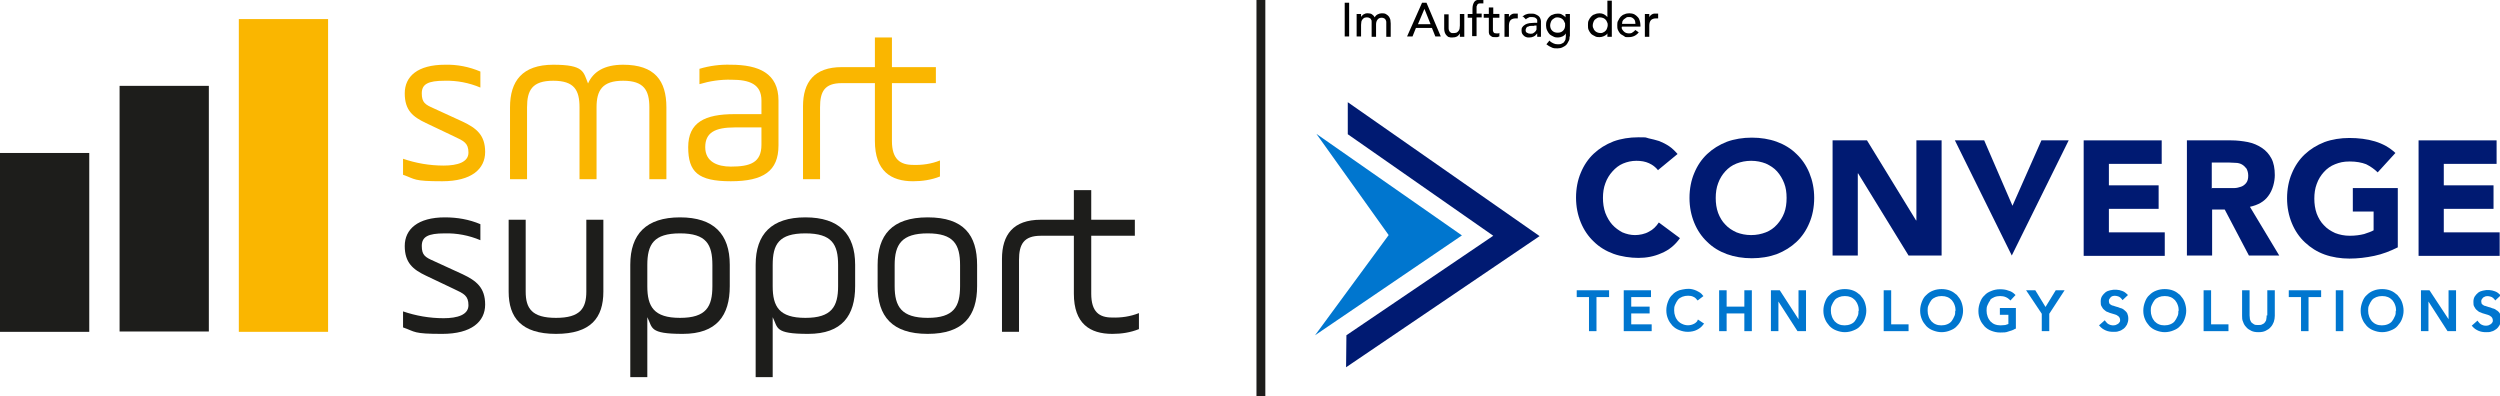 <?xml version="1.0" encoding="UTF-8"?>
<svg id="bf4ec2b1-67f3-4c09-94c3-8ad17cc9204c" xmlns="http://www.w3.org/2000/svg" version="1.1" viewBox="0 0 733.8 116.3">
  <!-- Generator: Adobe Illustrator 29.6.1, SVG Export Plug-In . SVG Version: 2.1.1 Build 9)  -->
  <defs>
    <style>
      .st0 {
        fill: #1d1d1b;
      }

      .st1 {
        fill: #0076cf;
      }

      .st2 {
        fill: #001a72;
      }

      .st3 {
        fill: #fab600;
      }
    </style>
  </defs>
  <rect class="st0" y="44.9" width="26.2" height="52.5"/>
  <rect class="st0" x="35.1" y="25.2" width="26.2" height="72.1"/>
  <rect class="st3" x="70.1" y="5.6" width="26.2" height="91.8"/>
  <path class="st3" d="M118.3,46.6c3.8,1.3,7.8,2,11.9,2s7.3-1,7.3-3.8-1.3-3.4-4.3-4.8l-8.2-3.9c-3.8-1.8-6.2-3.7-6.2-8.7s3.8-8.4,11.8-8.4c3.6-.1,7.1.6,10.4,2v4.7c-3.3-1.4-6.9-2.1-10.5-2-4.9,0-6.7,1-6.7,3.7s1,3.3,3.5,4.4l8.5,3.9c4,1.9,6.6,3.9,6.6,8.9s-4,8.6-12.6,8.6-7.8-.6-11.5-1.9v-4.7Z"/>
  <path class="st3" d="M154.7,52.6h-5v-21.1c0-7.7,3.6-12.5,12.7-12.5s8.8,2.1,10.2,5.5c1.5-3.4,4.7-5.5,10.3-5.5,9.3,0,12.7,4.7,12.7,12.5v21.1h-5v-21.1c0-5-1.6-7.8-7.7-7.8s-7.8,2.8-7.8,7.8v21.1h-5v-21.1c0-5-1.5-7.8-7.7-7.8s-7.7,2.8-7.7,7.8v21.1Z"/>
  <path class="st3" d="M228.5,42.7c0,7.5-4.4,10.5-14,10.5s-12.5-2.7-12.5-10,4.9-9.7,13.6-9.7h7.9v-4c0-4.8-3.5-6.1-8.8-6.1-3.2-.1-6.4.4-9.4,1.3v-4.5c3-.9,6.1-1.3,9.2-1.2,8.2,0,14,2.5,14,10.5v13.2ZM223.5,37.4h-7.8c-5.8,0-8.7,1.5-8.7,5.8s3.6,5.7,7.5,5.7c5.6,0,9-1.1,9-6.4v-5.1Z"/>
  <path class="st3" d="M268,48.4c-3.7,0-6.2-1.6-6.2-7v-17h12.9v-4.7h-12.9v-8.7h-5v8.7h-9.7c-8.1,0-11.4,4.4-11.4,11.5v21.4h5v-21.1c0-4.6,1.3-7.1,6.4-7.1h9.7v17c0,8.8,4.7,11.8,11.2,11.8,2.7,0,5.4-.4,7.9-1.4v-4.7c-2.5,1-5.2,1.4-7.9,1.3Z"/>
  <path class="st0" d="M326.4,93.2c-3.7,0-6.1-1.6-6.1-7v-17h12.8v-4.7h-12.8v-8.7h-5.1v8.7h-9.7c-8.1,0-11.4,4.4-11.4,11.5v21.4h5v-21.1c0-4.6,1.4-7.1,6.4-7.1h9.7v17c0,8.8,4.7,11.8,11.3,11.8,2.7,0,5.3-.4,7.8-1.4v-4.7c-2.5,1-5.2,1.4-7.9,1.3Z"/>
  <path class="st0" d="M118.3,91.4c3.8,1.3,7.8,2,11.9,2s7.3-1,7.3-3.8-1.3-3.4-4.3-4.8l-8.2-3.9c-3.8-1.8-6.2-3.8-6.2-8.7s3.8-8.4,11.8-8.4c3.6,0,7.1.6,10.4,2v4.7c-3.3-1.4-6.9-2.1-10.5-2-4.9,0-6.7,1-6.7,3.7s1,3.3,3.5,4.4l8.5,3.9c4,1.9,6.6,3.9,6.6,8.9s-4,8.6-12.6,8.6-7.8-.6-11.5-1.9v-4.7Z"/>
  <path class="st0" d="M154.3,85.6c0,4.9,1.8,7.7,8.9,7.7s8.9-2.8,8.9-7.7v-21.1h5v21.1c0,7.7-3.7,12.4-13.9,12.4s-13.9-4.8-13.9-12.4v-21.1h5v21.1Z"/>
  <path class="st0" d="M185,77.7c0-9,4.7-13.9,14.6-13.9s14.6,4.9,14.6,13.9v6.3c0,8.6-3.8,14-13.8,14s-8.8-1.8-10.4-4.9v17.6h-5v-33ZM209.1,77.8c0-6.1-1.8-9.3-9.5-9.3s-9.6,3.2-9.6,9.3v6.2c0,6,1.9,9.3,9.6,9.3s9.5-3.3,9.5-9.3v-6.2Z"/>
  <path class="st0" d="M221.8,77.7c0-9,4.7-13.9,14.6-13.9s14.6,4.9,14.6,13.9v6.3c0,8.6-3.8,14-13.8,14s-8.8-1.8-10.4-4.9v17.6h-5v-33h0ZM246,77.8c0-6.1-1.8-9.3-9.6-9.3s-9.6,3.2-9.6,9.3v6.2c0,6,1.9,9.3,9.6,9.3s9.6-3.3,9.6-9.3v-6.2Z"/>
  <path class="st0" d="M257.6,84v-6.2c0-8.7,4.1-14,14.7-14s14.5,5.2,14.5,14v6.2c0,8.7-4,14-14.5,14s-14.7-5.2-14.7-14ZM281.8,77.8c0-6.1-1.9-9.3-9.5-9.3s-9.7,3.2-9.7,9.3v6.2c0,6,2,9.3,9.7,9.3s9.5-3.3,9.5-9.3v-6.2Z"/>
  <rect class="st0" x="368.8" y="0" width="2.6" height="116.3"/>
  <g>
    <g>
      <polygon class="st2" points="451.9 69.3 395.1 107.8 395.2 98.4 438.3 69.2 395.6 39.4 395.6 30 451.9 69.3"/>
      <polygon class="st1" points="386 98.4 407.6 69 386.4 39.3 429.1 69.1 386 98.4"/>
    </g>
    <g>
      <g>
        <polygon class="st1" points="462.8 87.2 466.4 87.2 466.4 97.2 468.6 97.2 468.6 87.2 472.3 87.2 472.3 85.2 462.8 85.2 462.8 87.2"/>
        <polygon class="st1" points="478.8 92 484.2 92 484.2 90 478.8 90 478.8 87.2 484.6 87.2 484.6 85.2 476.6 85.2 476.6 97.2 484.8 97.2 484.8 95.2 478.8 95.2 478.8 92"/>
        <path class="st1" d="M498.3,94.1c-.3.4-.7.8-1.2,1-1,.5-2.3.5-3.3,0-.5-.2-.9-.5-1.3-.9-.3-.4-.6-.8-.8-1.4-.2-.5-.3-1.1-.3-1.7s0-1.1.3-1.7c.2-.5.5-1,.8-1.4.3-.4.8-.7,1.3-.9.5-.2,1.1-.3,1.7-.3s1.1.1,1.5.3c.5.2.8.5,1.1.9l.2.2,1.7-1.3-.2-.2c-.2-.3-.5-.6-.8-.8-.3-.2-.7-.4-1.1-.6-.4-.2-.8-.3-1.2-.4-1.3-.3-2.6,0-3.8.3-.8.3-1.5.7-2,1.3-.6.5-1,1.2-1.3,2-.3.8-.5,1.6-.5,2.6s.2,1.8.5,2.5c.3.8.8,1.4,1.3,2,.6.6,1.2,1,2,1.3.8.3,1.6.5,2.5.5s2-.2,2.7-.6c.8-.4,1.4-.9,1.9-1.6l.2-.2-1.8-1.2-.2.2Z"/>
        <polygon class="st1" points="512 90 506.8 90 506.8 85.2 504.6 85.2 504.6 97.2 506.8 97.2 506.8 92 512 92 512 97.2 514.2 97.2 514.2 85.2 512 85.2 512 90"/>
        <polygon class="st1" points="527.9 93.7 522.4 85.2 519.8 85.2 519.8 97.2 522 97.2 522 88.5 527.6 97.2 530.1 97.2 530.1 85.2 527.9 85.2 527.9 93.7"/>
        <path class="st1" d="M546,86.6c-.6-.5-1.2-1-2-1.3-1.5-.6-3.5-.6-5,0-.8.3-1.4.7-2,1.3-.6.5-1,1.2-1.3,2-.3.8-.5,1.6-.5,2.6s.2,1.8.5,2.5c.3.8.8,1.4,1.3,2,.6.6,1.2,1,2,1.3.8.3,1.6.5,2.5.5s1.8-.2,2.5-.5c.8-.3,1.5-.7,2-1.3.6-.6,1-1.2,1.3-2,.3-.8.5-1.6.5-2.5s-.2-1.8-.5-2.6c-.3-.8-.8-1.4-1.3-2ZM545.5,91.2c0,.6,0,1.2-.3,1.7-.2.5-.5,1-.8,1.4-.3.4-.8.7-1.3.9-1,.4-2.4.4-3.3,0-.5-.2-.9-.5-1.3-.9-.3-.4-.6-.8-.8-1.4-.2-.5-.3-1.1-.3-1.7s0-1.1.3-1.7c.2-.5.5-1,.8-1.4.3-.4.8-.7,1.3-.9.5-.2,1-.3,1.7-.3s1.2.1,1.7.3c.5.2.9.5,1.3.9.3.4.6.8.8,1.4.2.5.3,1.1.3,1.7Z"/>
        <polygon class="st1" points="555.1 85.2 552.9 85.2 552.9 97.2 560.2 97.2 560.2 95.2 555.1 95.2 555.1 85.2"/>
        <path class="st1" d="M574.4,86.6c-.6-.5-1.2-1-2-1.3-1.5-.6-3.5-.6-5,0-.8.3-1.4.7-2,1.3-.6.5-1,1.2-1.3,2-.3.8-.5,1.6-.5,2.6s.2,1.8.5,2.5c.3.8.8,1.4,1.3,2,.6.6,1.2,1,2,1.3.8.3,1.6.5,2.5.5s1.8-.2,2.5-.5c.8-.3,1.5-.7,2-1.3.6-.6,1-1.2,1.3-2,.3-.8.5-1.6.5-2.5s-.2-1.8-.5-2.6c-.3-.8-.8-1.4-1.3-2ZM573.9,91.2c0,.6,0,1.2-.3,1.7-.2.5-.5,1-.8,1.4-.3.4-.8.7-1.3.9-1,.4-2.4.4-3.3,0-.5-.2-.9-.5-1.3-.9-.3-.4-.6-.8-.8-1.4-.2-.5-.3-1.1-.3-1.7s0-1.1.3-1.7c.2-.5.5-1,.8-1.4.3-.4.8-.7,1.3-.9.5-.2,1-.3,1.7-.3s1.2.1,1.7.3c.5.2.9.5,1.3.9.3.4.6.8.8,1.4.2.5.3,1.1.3,1.7Z"/>
        <path class="st1" d="M584.1,88.1c.3-.4.8-.7,1.3-.9,1-.4,2.4-.4,3.3,0,.5.2.9.5,1.2.8l.2.2,1.5-1.6-.2-.2c-.5-.5-1.1-.9-1.9-1.1-.7-.3-1.6-.4-2.5-.4s-1.8.2-2.5.5c-.8.3-1.5.7-2,1.3-.6.5-1,1.2-1.3,2-.3.8-.5,1.6-.5,2.6s.2,1.8.5,2.5c.3.8.8,1.4,1.3,2,.6.6,1.2,1,2,1.3.8.3,1.6.5,2.6.5s1.7,0,2.4-.3c.7-.2,1.4-.4,2-.8h.2v-6.1h-4.7v2h2.5v2.7c-.3.1-.6.2-.9.3-.4,0-.9.1-1.4.1s-1.2-.1-1.7-.3c-.5-.2-.9-.5-1.3-.9-.3-.4-.6-.8-.8-1.4-.2-.5-.3-1.1-.3-1.7s0-1.1.3-1.7c.2-.5.5-1,.8-1.4Z"/>
        <polygon class="st1" points="600.4 90.1 597.4 85.2 594.7 85.2 599.3 92.1 599.3 97.2 601.5 97.2 601.5 92.1 606 85.2 603.4 85.2 600.4 90.1"/>
        <path class="st1" d="M619.5,87.2c.2-.1.4-.2.6-.3.7-.2,1.4,0,1.9.2.3.2.6.4.8.7l.2.3,1.6-1.5-.2-.2c-.4-.4-.9-.8-1.5-1-1-.4-2.3-.5-3.5-.2-.5.1-1,.3-1.4.6-.4.3-.7.7-1,1.1-.3.5-.4,1-.4,1.6s0,1.1.3,1.5c.2.4.4.7.8,1,.3.3.6.5,1,.6.4.2.7.3,1.1.4.4.1.7.2,1,.3.3.1.6.2.8.4.2.1.4.3.5.5.1.2.2.4.2.7s0,.5-.2.7c-.1.2-.3.4-.5.5-.2.1-.4.2-.6.3-.7.2-1.4.1-2-.2-.4-.2-.7-.5-1-.9l-.2-.3-1.7,1.5.2.2c.5.6,1.1,1,1.8,1.3.7.3,1.4.4,2.2.4s1.1,0,1.6-.2c.5-.1,1-.4,1.4-.7.4-.3.7-.7,1-1.2.2-.5.4-1,.4-1.7s-.1-1.1-.3-1.6c-.2-.4-.5-.7-.9-1-.3-.3-.7-.5-1.2-.6-.4-.2-.8-.3-1.2-.4-.3-.1-.6-.2-.9-.3-.3,0-.5-.2-.7-.3-.2-.1-.3-.3-.4-.4,0-.2-.1-.4-.1-.6s0-.5.2-.7c.1-.2.3-.4.4-.5Z"/>
        <path class="st1" d="M639.9,86.6c-.6-.5-1.2-1-2-1.3-1.5-.6-3.5-.6-5,0-.8.3-1.4.7-2,1.3-.6.5-1,1.2-1.3,2-.3.8-.5,1.6-.5,2.6s.2,1.8.5,2.5c.3.8.8,1.4,1.3,2,.6.6,1.2,1,2,1.3.8.3,1.6.5,2.5.5s1.8-.2,2.5-.5c.8-.3,1.5-.7,2-1.3.6-.6,1-1.2,1.3-2,.3-.8.5-1.6.5-2.5s-.2-1.8-.5-2.6c-.3-.8-.8-1.4-1.3-2ZM639.4,91.2c0,.6,0,1.2-.3,1.7-.2.5-.5,1-.8,1.4-.3.4-.8.7-1.3.9-1,.4-2.4.4-3.3,0-.5-.2-.9-.5-1.3-.9-.3-.4-.6-.8-.8-1.4-.2-.5-.3-1.1-.3-1.7s0-1.1.3-1.7c.2-.5.5-1,.8-1.4.3-.4.8-.7,1.3-.9.5-.2,1-.3,1.7-.3s1.2.1,1.7.3c.5.2.9.5,1.3.9.3.4.6.8.8,1.4.2.5.3,1.1.3,1.7Z"/>
        <polygon class="st1" points="649 85.2 646.8 85.2 646.8 97.2 654.1 97.2 654.1 95.2 649 95.2 649 85.2"/>
        <path class="st1" d="M665.3,92.6c0,.4,0,.7-.1,1.1,0,.3-.2.7-.4.9-.2.3-.5.5-.8.6-.3.2-.7.2-1.2.2s-.9,0-1.2-.2c-.3-.2-.6-.4-.8-.6-.2-.3-.3-.6-.4-.9,0-.4-.1-.7-.1-1.1v-7.4h-2.2v7.5c0,.6,0,1.2.3,1.8.2.6.5,1.1.9,1.5.4.5.9.8,1.5,1.1s1.3.4,2.1.4,1.5-.1,2.1-.4,1.1-.6,1.5-1.1c.4-.4.7-1,.9-1.5.2-.6.3-1.2.3-1.8v-7.5h-2.2v7.4Z"/>
        <polygon class="st1" points="671.8 87.2 675.4 87.2 675.4 97.2 677.6 97.2 677.6 87.2 681.3 87.2 681.3 85.2 671.8 85.2 671.8 87.2"/>
        <rect class="st1" x="685.6" y="85.2" width="2.2" height="12"/>
        <path class="st1" d="M703.7,86.6c-.6-.5-1.2-1-2-1.3-1.5-.6-3.5-.6-5,0-.8.3-1.4.7-2,1.3-.6.5-1,1.2-1.3,2-.3.8-.5,1.6-.5,2.6s.2,1.8.5,2.5c.3.8.8,1.4,1.3,2,.6.6,1.2,1,2,1.3.8.3,1.6.5,2.5.5s1.8-.2,2.5-.5c.8-.3,1.5-.7,2-1.3s1-1.2,1.3-2c.3-.8.5-1.6.5-2.5s-.2-1.8-.5-2.6c-.3-.8-.8-1.4-1.3-2ZM703.2,91.2c0,.6,0,1.2-.3,1.7-.2.5-.5,1-.8,1.4-.3.4-.8.7-1.3.9-1,.4-2.4.4-3.3,0-.5-.2-.9-.5-1.3-.9-.3-.4-.6-.8-.8-1.4-.2-.5-.3-1.1-.3-1.7s0-1.1.3-1.7c.2-.5.5-1,.8-1.4.3-.4.8-.7,1.3-.9.5-.2,1-.3,1.7-.3s1.2.1,1.7.3c.5.2.9.5,1.3.9.3.4.6.8.8,1.4.2.5.3,1.1.3,1.7Z"/>
        <polygon class="st1" points="718.7 93.7 713.1 85.2 710.6 85.2 710.6 97.2 712.8 97.2 712.8 88.5 718.4 97.2 720.9 97.2 720.9 85.2 718.7 85.2 718.7 93.7"/>
        <path class="st1" d="M732.8,91.1c-.3-.3-.7-.5-1.2-.6-.4-.2-.8-.3-1.2-.4-.3-.1-.6-.2-.9-.3-.3,0-.5-.2-.7-.3-.2-.1-.3-.3-.4-.4,0-.2-.1-.4-.1-.6s0-.5.2-.7c.1-.2.3-.4.4-.5.2-.1.4-.2.6-.3.7-.2,1.4,0,1.9.2.3.2.6.4.8.7l.2.3,1.6-1.5-.2-.2c-.4-.4-.9-.8-1.5-1-1-.4-2.3-.5-3.5-.2-.5.1-1,.3-1.4.6-.4.3-.7.7-1,1.1-.3.5-.4,1-.4,1.6s0,1.1.3,1.5c.2.4.4.7.8,1,.3.3.6.5,1,.6.4.2.7.3,1.1.4.4.1.7.2,1,.3.3.1.6.2.8.4.2.1.4.3.5.5.1.2.2.4.2.7s0,.5-.2.7c-.1.2-.3.4-.5.5-.2.1-.4.2-.6.3-.7.2-1.4.1-2-.2-.4-.2-.7-.5-1-.9l-.2-.3-1.7,1.5.2.2c.5.6,1.1,1,1.8,1.3.7.3,1.4.4,2.2.4s1.1,0,1.6-.2c.5-.1,1-.4,1.4-.7.4-.3.7-.7,1-1.2.2-.5.4-1,.4-1.7s-.1-1.1-.3-1.6c-.2-.4-.5-.7-.9-1Z"/>
      </g>
      <path class="st2" d="M486.7,50c-.7-.9-1.6-1.6-2.7-2.1-1.1-.5-2.3-.7-3.7-.7s-2.7.3-3.9.8c-1.2.5-2.2,1.3-3.1,2.3-.9,1-1.6,2.1-2.1,3.5-.5,1.3-.7,2.8-.7,4.3s.2,3,.7,4.4c.5,1.3,1.2,2.5,2,3.4.9,1,1.9,1.7,3,2.3,1.2.5,2.4.8,3.7.8s2.9-.3,4.1-1c1.2-.6,2.1-1.5,2.9-2.7l6.2,4.6c-1.4,2-3.2,3.5-5.4,4.4-2.2,1-4.5,1.4-6.8,1.4s-5.1-.4-7.3-1.2c-2.2-.8-4.2-2-5.8-3.6-1.6-1.5-2.9-3.4-3.8-5.6-.9-2.2-1.4-4.6-1.4-7.3s.5-5.2,1.4-7.3c.9-2.2,2.2-4.1,3.8-5.6,1.6-1.5,3.5-2.7,5.8-3.6,2.2-.8,4.7-1.2,7.3-1.2s1.9,0,3,.3c1,.2,2.1.5,3.1.8,1,.4,2,.9,2.9,1.5.9.6,1.7,1.4,2.5,2.3l-5.7,4.7Z"/>
      <path class="st2" d="M495.9,58.1c0-2.7.5-5.2,1.4-7.3.9-2.2,2.2-4.1,3.8-5.6,1.6-1.5,3.5-2.7,5.8-3.6,2.2-.8,4.7-1.2,7.3-1.2s5.1.4,7.3,1.2c2.2.8,4.2,2,5.8,3.6,1.6,1.5,2.9,3.4,3.8,5.6.9,2.2,1.4,4.6,1.4,7.3s-.5,5.2-1.4,7.3c-.9,2.2-2.2,4.1-3.8,5.6-1.6,1.5-3.5,2.7-5.8,3.6-2.2.8-4.7,1.2-7.3,1.2s-5.1-.4-7.3-1.2c-2.2-.8-4.2-2-5.8-3.6-1.6-1.5-2.9-3.4-3.8-5.6-.9-2.2-1.4-4.6-1.4-7.3ZM503.6,58.1c0,1.6.2,3,.7,4.4.5,1.3,1.2,2.5,2.1,3.4.9,1,2,1.7,3.3,2.3,1.3.5,2.7.8,4.3.8s3-.3,4.3-.8c1.3-.5,2.4-1.3,3.3-2.3.9-1,1.6-2.1,2.1-3.4.5-1.3.7-2.8.7-4.4s-.2-3-.7-4.3c-.5-1.3-1.2-2.5-2.1-3.5-.9-1-2-1.7-3.3-2.3-1.3-.5-2.7-.8-4.3-.8s-3,.3-4.3.8c-1.3.5-2.4,1.3-3.3,2.3-.9,1-1.6,2.1-2.1,3.5-.5,1.3-.7,2.8-.7,4.3Z"/>
      <polygon class="st2" points="562.5 41.2 562.5 64.7 562.4 64.7 548 41.2 537.9 41.2 537.9 41.2 537.9 41.2 537.9 50.9 537.9 51 537.9 75 545.3 75 545.3 51 545.3 50.9 545.4 50.9 560.2 75 569.9 75 569.9 41.2 562.5 41.2"/>
      <path class="st2" d="M573.9,41.2h8.5l8.3,19.2h0l8.5-19.2h8l-16.7,33.8h0l-16.7-33.8Z"/>
      <path class="st2" d="M611.6,41.2h22.9v6.9h-15.5v6.3h14.6v6.9h-14.6v6.9h16.4v6.9h-23.8v-33.8Z"/>
      <path class="st2" d="M641.8,41.2h13.1c1.7,0,3.3.2,4.9.5,1.5.3,2.9.9,4.1,1.7,1.2.8,2.1,1.8,2.8,3.1.7,1.3,1,3,1,4.9s-.6,4.4-1.9,6.1c-1.2,1.7-3.1,2.7-5.4,3.2l8.6,14.3h-8.9l-7.1-13.5h-3.7v13.5h-7.4v-33.8ZM649.3,55.2h4.4c.7,0,1.4,0,2.1,0,.7,0,1.4-.2,2-.4s1.1-.6,1.5-1.1c.4-.5.6-1.2.6-2.1s-.2-1.5-.5-2.1c-.4-.5-.8-.9-1.3-1.2-.5-.3-1.2-.5-1.9-.5s-1.4-.1-2.1-.1h-4.9v7.7Z"/>
      <path class="st2" d="M703.8,72.6c-2.2,1.1-4.5,2-6.9,2.5-2.4.5-4.8.8-7.3.8s-5.1-.4-7.3-1.2c-2.2-.8-4.1-2-5.8-3.6-1.6-1.5-2.9-3.4-3.8-5.6-.9-2.2-1.4-4.6-1.4-7.3s.5-5.2,1.4-7.3c.9-2.2,2.2-4.1,3.8-5.6,1.6-1.5,3.5-2.7,5.8-3.6,2.2-.8,4.7-1.2,7.3-1.2s5.2.3,7.5,1c2.3.7,4.3,1.8,6,3.4l-5.2,5.7c-1-1-2.2-1.8-3.4-2.4-1.3-.5-2.9-.8-4.8-.8s-3,.3-4.3.8c-1.3.5-2.4,1.3-3.3,2.3-.9,1-1.6,2.1-2.1,3.5-.5,1.3-.7,2.8-.7,4.3s.2,3,.7,4.4c.5,1.3,1.2,2.5,2.1,3.4.9,1,2,1.7,3.3,2.3,1.3.5,2.7.8,4.3.8s3-.2,4.2-.5c1.2-.4,2.1-.7,2.8-1.1v-5.5h-6.1v-6.9h13.2v17.6Z"/>
      <path class="st2" d="M709.9,41.2h22.9v6.9h-15.5v6.3h14.6v6.9h-14.6v6.9h16.4v6.9h-23.8v-33.8Z"/>
    </g>
  </g>
  <g>
    <path d="M394.7.8h1.3v9.9h-1.3V.8Z"/>
    <path d="M398.3,4.1h1.2v1h0c0,0,0-.2.2-.4.1-.1.3-.3.4-.4.2-.1.4-.2.6-.3s.5-.1.8-.1c.5,0,.9.1,1.2.3.3.2.6.5.8.9.2-.4.5-.7.9-.9.4-.2.8-.3,1.2-.3s.9,0,1.3.3c.3.2.6.4.8.7.2.3.3.6.4.9,0,.4.1.7.1,1.1v3.9h-1.3v-3.7c0-.3,0-.5,0-.7,0-.2-.1-.4-.2-.6s-.2-.3-.4-.4c-.2-.1-.4-.2-.7-.2-.6,0-1,.2-1.3.6-.3.4-.4.9-.4,1.4v3.6h-1.3v-3.5c0-.3,0-.6,0-.9,0-.3,0-.5-.2-.7,0-.2-.2-.3-.4-.4s-.4-.2-.7-.2-.4,0-.7.1c-.2,0-.4.2-.6.4-.2.2-.3.4-.4.7,0,.3-.1.6-.1,1v3.4h-1.3v-6.6Z"/>
    <path d="M417.5.8h1.2l4.2,9.9h-1.6l-1-2.5h-4.7l-1,2.5h-1.6l4.4-9.9ZM419.9,7.1l-1.8-4.5h0l-1.9,4.5h3.8Z"/>
    <path d="M429.8,10.8h-1.3v-1h0c-.2.4-.4.6-.8.9-.4.2-.8.3-1.4.3s-.6,0-.9-.1c-.3,0-.5-.2-.8-.5-.2-.2-.4-.5-.5-.8-.1-.3-.2-.7-.2-1.1v-4.3h1.3v3.9c0,.3,0,.6.1.8s.2.4.3.5c.1.1.3.2.5.3.2,0,.4,0,.6,0s.5,0,.7-.1c.2,0,.4-.2.6-.4.2-.2.3-.4.4-.7,0-.3.1-.6.1-1v-3.4h1.3v6.6Z"/>
    <path d="M432.2,5.2h-1.4v-1.1h1.4v-1.5c0-.9.2-1.5.5-2s.9-.7,1.8-.7.3,0,.4,0c.2,0,.3,0,.5,0v1.1c-.3,0-.4,0-.5,0-.1,0-.2,0-.4,0-.2,0-.4,0-.6.1s-.2.2-.3.3c0,.1-.1.3-.2.5,0,.2,0,.4,0,.6v1.5h1.5v1.1h-1.5v5.5h-1.3v-5.5Z"/>
    <path d="M440,5.2h-1.8v3c0,.2,0,.4,0,.6,0,.2,0,.3.1.5,0,.1.2.3.3.4.1,0,.3.1.6.1s.3,0,.5,0c.2,0,.3,0,.4-.2v1.1c-.1,0-.3.1-.6.2-.2,0-.4,0-.6,0-.5,0-.9,0-1.1-.2s-.5-.3-.6-.5c-.1-.2-.2-.5-.2-.7,0-.3,0-.5,0-.8v-3.5h-1.5v-1.1h1.5v-1.9h1.3v1.9h1.8v1.1Z"/>
    <path d="M441.6,4.1h1.3v1h0c0-.2.2-.3.3-.5.1-.1.3-.3.5-.4.2-.1.4-.2.6-.2.2,0,.4,0,.6,0s.4,0,.6,0v1.4c-.2,0-.3,0-.4,0-.1,0-.2,0-.3,0-.6,0-1.1.2-1.4.5-.3.3-.5.9-.5,1.6v3.3h-1.3v-6.6Z"/>
    <path d="M446.8,4.9c.4-.3.8-.6,1.2-.7.5-.2.9-.2,1.4-.2s.9,0,1.3.2c.3.1.6.3.9.5.2.2.4.4.5.7.1.3.2.5.2.8v3.4c0,.2,0,.4,0,.6,0,.2,0,.4,0,.6h-1.1c0-.3,0-.7,0-1h0c-.3.4-.6.7-1,.9s-.8.3-1.3.3-.6,0-.9-.1-.5-.2-.7-.4-.4-.4-.5-.6c-.1-.2-.2-.5-.2-.9s0-.8.3-1.1c.2-.3.5-.5.8-.7.3-.2.7-.3,1.2-.4.4,0,.9-.1,1.4-.1h.9v-.3c0-.2,0-.3,0-.5,0-.2-.2-.3-.3-.5-.1-.1-.3-.2-.5-.3-.2,0-.4-.1-.7-.1s-.5,0-.6,0c-.2,0-.3.1-.5.2-.1,0-.3.2-.4.2-.1,0-.2.2-.3.3l-.8-.8ZM450.4,7.6c-.3,0-.6,0-.9,0s-.6,0-.9.2c-.3,0-.5.2-.6.4s-.2.4-.2.6c0,.4.1.7.4.8.3.2.6.3,1,.3s.6,0,.9-.2c.2-.1.4-.3.6-.5.1-.2.3-.4.3-.6,0-.2,0-.5,0-.7v-.4h-.7Z"/>
    <path d="M460.7,10.7c0,.5,0,1-.3,1.4-.2.4-.4.8-.7,1.1-.3.3-.7.5-1.1.7s-.9.3-1.5.3-1.2,0-1.7-.3c-.5-.2-1-.5-1.5-.9l.9-1.1c.3.4.7.6,1.1.8.4.2.8.3,1.3.3s.9,0,1.2-.2c.3-.1.6-.3.7-.5.2-.2.3-.5.4-.7,0-.3.1-.6.1-.8v-1h0c-.2.4-.6.7-1,.9-.4.2-.9.3-1.3.3s-.9,0-1.4-.3c-.4-.2-.8-.4-1.1-.7-.3-.3-.5-.7-.7-1.1-.2-.4-.3-.9-.3-1.4s0-.9.2-1.4c.2-.4.4-.8.7-1.1s.6-.6,1.1-.7c.4-.2.9-.3,1.4-.3s.9,0,1.3.3c.4.2.8.5,1,.8h0v-1h1.3v6.6ZM457.2,5.1c-.3,0-.6,0-.9.2s-.5.3-.7.5c-.2.2-.3.4-.4.7s-.2.6-.2.9c0,.7.2,1.2.6,1.6.4.4.9.6,1.6.6s1.2-.2,1.6-.6c.4-.4.6-.9.6-1.6s0-.6-.2-.9c-.1-.3-.2-.5-.4-.7s-.4-.4-.7-.5c-.3-.1-.6-.2-.9-.2Z"/>
    <path d="M473.1,10.8h-1.3v-1h0c-.2.4-.6.6-1,.8-.4.2-.9.3-1.3.3s-1,0-1.4-.3c-.4-.2-.8-.4-1.1-.7s-.5-.7-.7-1.1c-.2-.4-.2-.9-.2-1.4s0-1,.2-1.4c.2-.4.4-.8.7-1.1.3-.3.6-.6,1.1-.7.4-.2.9-.3,1.4-.3s.9.1,1.3.3.7.5,1,.8h0V.2h1.3v10.6ZM469.7,9.7c.3,0,.6,0,.9-.2.3-.1.5-.3.7-.5.2-.2.3-.4.4-.7.1-.3.2-.6.2-.9s0-.6-.2-.9c-.1-.3-.2-.5-.4-.7s-.4-.4-.7-.5c-.3-.1-.6-.2-.9-.2s-.6,0-.9.2-.5.3-.7.5c-.2.2-.3.4-.4.7s-.2.6-.2.9,0,.6.2.9c.1.3.2.5.4.7.2.2.4.4.7.5s.6.2.9.2Z"/>
    <path d="M476,7.9c0,.3,0,.6.2.8.1.2.3.4.5.6s.4.3.7.4.6.1.8.1.7,0,1-.3c.3-.2.6-.4.8-.7l1,.7c-.7.9-1.7,1.4-2.9,1.4s-1,0-1.4-.3-.8-.4-1.1-.7c-.3-.3-.5-.7-.7-1.1-.2-.4-.2-.9-.2-1.4s0-1,.3-1.4c.2-.4.4-.8.7-1.1.3-.3.7-.6,1.1-.7.4-.2.9-.3,1.4-.3s1.1.1,1.5.3c.4.2.7.5,1,.8.3.3.5.7.6,1.1.1.4.2.8.2,1.3v.4h-5.3ZM480,6.9c0-.3,0-.5-.1-.8s-.2-.4-.4-.6c-.2-.2-.4-.3-.6-.4s-.5-.1-.8-.1-.6,0-.8.2-.5.3-.7.5c-.2.2-.3.4-.4.6,0,.2-.1.5-.1.7h4Z"/>
    <path d="M482.8,4.1h1.3v1h0c0-.2.2-.3.3-.5.1-.1.3-.3.5-.4.2-.1.4-.2.6-.2.2,0,.4,0,.6,0s.4,0,.6,0v1.4c-.2,0-.3,0-.4,0-.1,0-.2,0-.3,0-.6,0-1.1.2-1.4.5-.3.3-.5.9-.5,1.6v3.3h-1.3v-6.6Z"/>
  </g>
</svg>